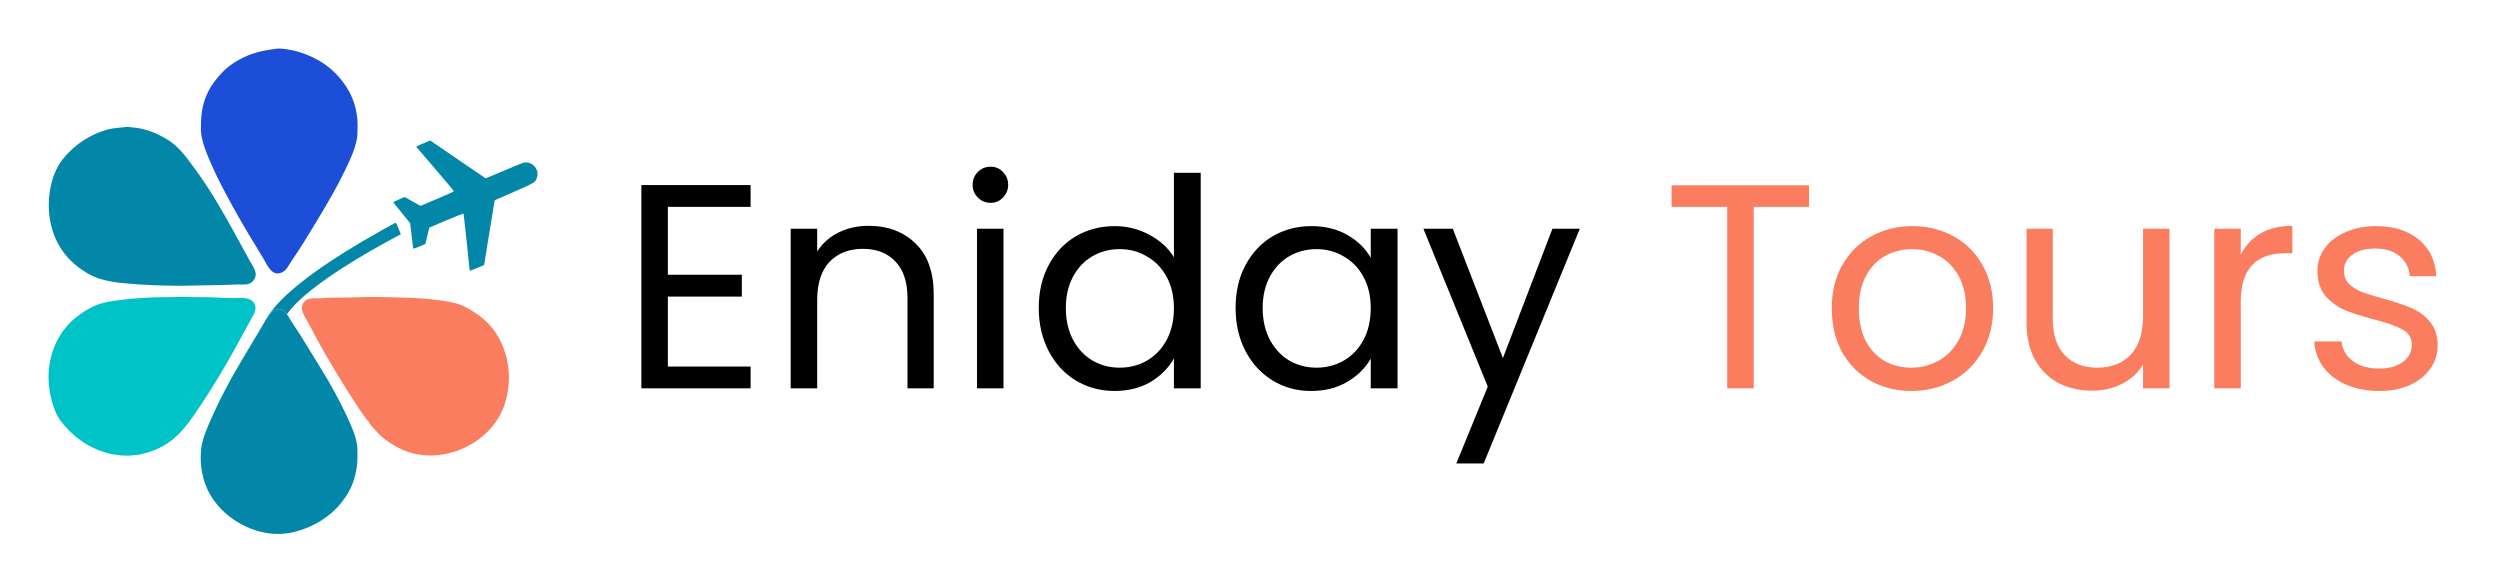 <svg width="206" height="48" viewBox="0 0 206 48" fill="none" xmlns="http://www.w3.org/2000/svg">
<g filter="url(#filter0_d_1167_213)">
<path d="M34.546 16.317L35.048 16.105L35.208 15.428L35.375 14.754L36.773 14.158C37.722 13.758 38.185 13.58 38.2 13.614C38.219 13.658 38.689 18.059 38.696 18.265C38.697 18.323 38.823 18.287 39.294 18.088L39.891 17.837L40.325 15.168L40.761 12.504L42.355 11.803C44.077 11.048 44.105 11.03 44.235 10.65C44.325 10.397 44.319 10.22 44.211 9.968C44.078 9.659 43.78 9.43 43.446 9.392C43.192 9.36 43.192 9.36 41.602 10.03L40.018 10.698L37.732 9.138L35.45 7.574L34.864 7.821C34.328 8.047 34.282 8.078 34.339 8.141C34.375 8.184 35.07 8.994 35.885 9.945C36.7 10.896 37.376 11.703 37.389 11.732C37.41 11.782 37.103 11.928 36.031 12.381L34.645 12.965L33.995 12.6L33.35 12.234L32.864 12.439C32.422 12.626 32.382 12.654 32.438 12.718C32.474 12.761 32.791 13.155 33.149 13.591L33.794 14.393L33.917 15.386C33.983 15.934 34.038 16.415 34.042 16.454C34.044 16.512 34.159 16.48 34.546 16.317Z" fill="#0287A8"/>
<path d="M33.029 15.303L31.98 15.865C28.13 17.964 25.282 19.942 24.01 21.426C23.869 21.594 23.746 21.751 23.641 21.901C23.436 21.617 23.172 21.403 22.803 21.49C22.522 21.553 22.322 21.727 22.158 21.948C23.184 20.359 25.874 18.237 29.853 15.894C30.591 15.459 32.443 14.415 32.596 14.352C32.631 14.352 32.73 14.531 32.836 14.816L33.029 15.303Z" fill="#0287A8"/>
<path d="M22.803 0.012C21.836 0.139 20.951 0.302 20.066 0.731C19.398 1.055 18.741 1.496 18.237 2.047C17.827 2.493 17.446 2.969 17.171 3.514C16.731 4.384 16.561 5.288 16.561 6.251C16.561 6.558 16.538 6.866 16.596 7.167C16.755 8.031 17.112 8.855 17.464 9.649C17.985 10.832 18.601 11.968 19.222 13.099C20.007 14.526 20.857 15.917 21.707 17.309C21.976 17.75 22.293 18.59 22.943 18.527C23.553 18.463 23.74 17.912 24.045 17.471C24.784 16.398 25.469 15.268 26.143 14.149C26.958 12.792 27.766 11.429 28.446 10.003C28.845 9.168 29.273 8.28 29.425 7.358C29.466 7.103 29.448 6.842 29.46 6.581C29.507 5.538 29.278 4.488 28.78 3.56C28.481 3.01 28.106 2.517 27.667 2.064C27.128 1.513 26.477 1.061 25.78 0.725C25.088 0.394 24.367 0.162 23.605 0.052C23.342 0.029 23.066 -0.023 22.803 0.012Z" fill="#1D4ED8"/>
<path d="M10.327 6.471C9.823 6.535 9.331 6.541 8.839 6.68C7.368 7.092 6.084 7.956 5.146 9.15C4.596 9.858 4.285 10.733 4.133 11.603C3.734 13.853 4.361 16.271 6.172 17.79C6.717 18.248 7.397 18.689 8.077 18.921C9.184 19.298 10.392 19.362 11.546 19.443C13.287 19.559 15.045 19.57 16.791 19.512C17.682 19.483 18.573 19.495 19.463 19.443C19.762 19.425 20.079 19.478 20.378 19.42C20.888 19.315 21.198 18.811 21.022 18.318C20.905 17.988 20.671 17.674 20.507 17.361C20.102 16.607 19.692 15.854 19.276 15.106C18.291 13.337 17.272 11.545 16.064 9.916C15.396 9.017 14.734 8.049 13.744 7.469C12.894 6.97 12.033 6.605 11.042 6.512C10.802 6.483 10.556 6.437 10.327 6.471Z" fill="#0287A8"/>
<path d="M14.13 20.475C13.849 20.51 13.55 20.481 13.268 20.486C12.852 20.492 12.436 20.515 12.02 20.533C11.282 20.568 10.543 20.631 9.811 20.736C9.219 20.817 8.615 20.892 8.053 21.101C7.402 21.339 6.787 21.739 6.248 22.162C5.837 22.481 5.48 22.876 5.175 23.299C4.132 24.766 3.786 26.651 4.126 28.402C4.255 29.069 4.449 29.764 4.788 30.362C5.04 30.797 5.404 31.191 5.761 31.544C7.15 32.93 9.16 33.742 11.141 33.504C12.214 33.377 13.333 32.925 14.177 32.258C15.12 31.515 15.829 30.443 16.492 29.457C17.523 27.92 18.478 26.331 19.369 24.714C19.82 23.89 20.266 23.061 20.723 22.238C20.951 21.82 21.221 21.414 20.922 20.956C20.582 20.428 19.715 20.562 19.164 20.562C18.402 20.562 17.64 20.492 16.878 20.486C16.544 20.481 16.205 20.498 15.87 20.481C15.484 20.463 15.091 20.463 14.704 20.469C14.517 20.475 14.323 20.452 14.13 20.475Z" fill="#00C3C7"/>
<path d="M41.515 29.503C40.314 32.779 36.006 34.548 32.859 32.913C32.08 32.507 31.418 32.043 30.855 31.359C30.72 31.197 30.41 30.936 30.38 30.721C30.257 30.663 30.181 30.512 30.105 30.408C29.911 30.147 29.718 29.886 29.542 29.613C28.915 28.663 28.311 27.706 27.725 26.737C27.479 26.331 27.239 25.92 27.005 25.514C26.852 25.259 26.706 25.004 26.565 24.754C26.178 24.07 25.803 23.38 25.452 22.684C25.211 22.209 24.701 21.64 24.942 21.084C25.217 20.434 25.92 20.626 26.477 20.573C27.216 20.504 27.966 20.533 28.704 20.515C29.542 20.492 30.386 20.457 31.23 20.475C32.73 20.51 34.23 20.51 35.725 20.684C36.452 20.771 37.19 20.858 37.882 21.095C38.274 21.235 38.638 21.449 38.989 21.669C39.563 22.023 40.085 22.446 40.513 22.974C40.964 23.519 41.304 24.14 41.538 24.801L41.697 25.311L41.714 25.363L41.72 25.386C42.066 26.737 41.996 28.199 41.515 29.503Z" fill="#FB7D5F"/>
<path d="M29.455 33.412C29.478 34.34 29.326 35.209 28.962 36.073C28.746 36.584 28.423 37.047 28.078 37.482C27.638 38.028 27.093 38.497 26.495 38.874C25.751 39.344 24.942 39.674 24.081 39.871C21.543 40.451 18.66 39.007 17.359 36.833C16.691 35.714 16.445 34.368 16.568 33.081C16.655 32.142 17.089 31.214 17.464 30.362C18.162 28.796 18.976 27.277 19.849 25.81C20.477 24.754 21.098 23.699 21.731 22.649C21.86 22.435 21.977 22.203 22.129 21.994C22.135 21.977 22.147 21.965 22.159 21.948C22.323 21.728 22.522 21.554 22.803 21.49C23.172 21.403 23.436 21.617 23.641 21.901C23.805 22.116 23.934 22.371 24.057 22.557C24.509 23.224 24.936 23.908 25.358 24.598C25.534 24.876 25.704 25.154 25.874 25.439C26.103 25.81 26.325 26.181 26.554 26.546C27.286 27.735 27.966 28.982 28.558 30.246C28.916 31.011 29.285 31.817 29.42 32.652C29.461 32.907 29.449 33.157 29.455 33.412Z" fill="#0287A8"/>
<path d="M55.032 13.048V18.64H61.128V20.44H55.032V26.2H61.848V28H52.848V11.248H61.848V13.048H55.032ZM71.561 14.608C73.161 14.608 74.457 15.096 75.449 16.072C76.441 17.032 76.937 18.424 76.937 20.248V28H74.777V20.56C74.777 19.248 74.449 18.248 73.793 17.56C73.137 16.856 72.241 16.504 71.105 16.504C69.953 16.504 69.033 16.864 68.345 17.584C67.673 18.304 67.337 19.352 67.337 20.728V28H65.153V14.848H67.337V16.72C67.769 16.048 68.353 15.528 69.089 15.16C69.841 14.792 70.665 14.608 71.561 14.608ZM81.632 12.712C81.216 12.712 80.864 12.568 80.576 12.28C80.288 11.992 80.144 11.64 80.144 11.224C80.144 10.808 80.288 10.456 80.576 10.168C80.864 9.88 81.216 9.736 81.632 9.736C82.032 9.736 82.368 9.88 82.64 10.168C82.928 10.456 83.072 10.808 83.072 11.224C83.072 11.64 82.928 11.992 82.64 12.28C82.368 12.568 82.032 12.712 81.632 12.712ZM82.688 14.848V28H80.504V14.848H82.688ZM85.594 21.376C85.594 20.032 85.867 18.856 86.41 17.848C86.954 16.824 87.698 16.032 88.642 15.472C89.603 14.912 90.674 14.632 91.859 14.632C92.882 14.632 93.835 14.872 94.715 15.352C95.594 15.816 96.266 16.432 96.731 17.2V10.24H98.939V28H96.731V25.528C96.299 26.312 95.659 26.96 94.811 27.472C93.963 27.968 92.971 28.216 91.835 28.216C90.666 28.216 89.603 27.928 88.642 27.352C87.698 26.776 86.954 25.968 86.41 24.928C85.867 23.888 85.594 22.704 85.594 21.376ZM96.731 21.4C96.731 20.408 96.531 19.544 96.13 18.808C95.731 18.072 95.186 17.512 94.499 17.128C93.826 16.728 93.082 16.528 92.266 16.528C91.451 16.528 90.707 16.72 90.034 17.104C89.362 17.488 88.826 18.048 88.427 18.784C88.026 19.52 87.826 20.384 87.826 21.376C87.826 22.384 88.026 23.264 88.427 24.016C88.826 24.752 89.362 25.32 90.034 25.72C90.707 26.104 91.451 26.296 92.266 26.296C93.082 26.296 93.826 26.104 94.499 25.72C95.186 25.32 95.731 24.752 96.13 24.016C96.531 23.264 96.731 22.392 96.731 21.4ZM101.813 21.376C101.813 20.032 102.085 18.856 102.629 17.848C103.173 16.824 103.917 16.032 104.861 15.472C105.821 14.912 106.885 14.632 108.053 14.632C109.205 14.632 110.205 14.88 111.053 15.376C111.901 15.872 112.533 16.496 112.949 17.248V14.848H115.157V28H112.949V25.552C112.517 26.32 111.869 26.96 111.005 27.472C110.157 27.968 109.165 28.216 108.029 28.216C106.861 28.216 105.805 27.928 104.861 27.352C103.917 26.776 103.173 25.968 102.629 24.928C102.085 23.888 101.813 22.704 101.813 21.376ZM112.949 21.4C112.949 20.408 112.749 19.544 112.349 18.808C111.949 18.072 111.405 17.512 110.717 17.128C110.045 16.728 109.301 16.528 108.485 16.528C107.669 16.528 106.925 16.72 106.253 17.104C105.581 17.488 105.045 18.048 104.645 18.784C104.245 19.52 104.045 20.384 104.045 21.376C104.045 22.384 104.245 23.264 104.645 24.016C105.045 24.752 105.581 25.32 106.253 25.72C106.925 26.104 107.669 26.296 108.485 26.296C109.301 26.296 110.045 26.104 110.717 25.72C111.405 25.32 111.949 24.752 112.349 24.016C112.749 23.264 112.949 22.392 112.949 21.4ZM130.176 14.848L122.256 34.192H120L122.592 27.856L117.288 14.848H119.712L123.84 25.504L127.92 14.848H130.176Z" fill="black"/>
<path d="M149.066 11.272V13.048H144.506V28H142.322V13.048H137.738V11.272H149.066ZM157.49 28.216C156.258 28.216 155.138 27.936 154.13 27.376C153.138 26.816 152.354 26.024 151.778 25C151.218 23.96 150.938 22.76 150.938 21.4C150.938 20.056 151.226 18.872 151.802 17.848C152.394 16.808 153.194 16.016 154.202 15.472C155.21 14.912 156.338 14.632 157.586 14.632C158.834 14.632 159.962 14.912 160.97 15.472C161.978 16.016 162.77 16.8 163.346 17.824C163.938 18.848 164.234 20.04 164.234 21.4C164.234 22.76 163.93 23.96 163.322 25C162.73 26.024 161.922 26.816 160.898 27.376C159.874 27.936 158.738 28.216 157.49 28.216ZM157.49 26.296C158.274 26.296 159.01 26.112 159.698 25.744C160.386 25.376 160.938 24.824 161.354 24.088C161.786 23.352 162.002 22.456 162.002 21.4C162.002 20.344 161.794 19.448 161.378 18.712C160.962 17.976 160.418 17.432 159.746 17.08C159.074 16.712 158.346 16.528 157.562 16.528C156.762 16.528 156.026 16.712 155.354 17.08C154.698 17.432 154.17 17.976 153.77 18.712C153.37 19.448 153.17 20.344 153.17 21.4C153.17 22.472 153.362 23.376 153.746 24.112C154.146 24.848 154.674 25.4 155.33 25.768C155.986 26.12 156.706 26.296 157.49 26.296ZM178.77 14.848V28H176.586V26.056C176.17 26.728 175.586 27.256 174.834 27.64C174.098 28.008 173.282 28.192 172.386 28.192C171.362 28.192 170.442 27.984 169.626 27.568C168.81 27.136 168.162 26.496 167.682 25.648C167.218 24.8 166.986 23.768 166.986 22.552V14.848H169.146V22.264C169.146 23.56 169.474 24.56 170.13 25.264C170.786 25.952 171.682 26.296 172.818 26.296C173.986 26.296 174.906 25.936 175.578 25.216C176.25 24.496 176.586 23.448 176.586 22.072V14.848H178.77ZM184.641 16.984C185.025 16.232 185.569 15.648 186.273 15.232C186.993 14.816 187.865 14.608 188.889 14.608V16.864H188.313C185.865 16.864 184.641 18.192 184.641 20.848V28H182.457V14.848H184.641V16.984ZM196.067 28.216C195.059 28.216 194.155 28.048 193.355 27.712C192.555 27.36 191.923 26.88 191.459 26.272C190.995 25.648 190.739 24.936 190.691 24.136H192.947C193.011 24.792 193.315 25.328 193.859 25.744C194.419 26.16 195.147 26.368 196.043 26.368C196.875 26.368 197.531 26.184 198.011 25.816C198.491 25.448 198.731 24.984 198.731 24.424C198.731 23.848 198.475 23.424 197.963 23.152C197.451 22.864 196.659 22.584 195.587 22.312C194.611 22.056 193.811 21.8 193.187 21.544C192.579 21.272 192.051 20.88 191.603 20.368C191.171 19.84 190.955 19.152 190.955 18.304C190.955 17.632 191.155 17.016 191.555 16.456C191.955 15.896 192.523 15.456 193.259 15.136C193.995 14.8 194.835 14.632 195.779 14.632C197.235 14.632 198.411 15 199.307 15.736C200.203 16.472 200.683 17.48 200.747 18.76H198.563C198.515 18.072 198.235 17.52 197.723 17.104C197.227 16.688 196.555 16.48 195.707 16.48C194.923 16.48 194.299 16.648 193.835 16.984C193.371 17.32 193.139 17.76 193.139 18.304C193.139 18.736 193.275 19.096 193.547 19.384C193.835 19.656 194.187 19.88 194.603 20.056C195.035 20.216 195.627 20.4 196.379 20.608C197.323 20.864 198.091 21.12 198.683 21.376C199.275 21.616 199.779 21.984 200.195 22.48C200.627 22.976 200.851 23.624 200.867 24.424C200.867 25.144 200.667 25.792 200.267 26.368C199.867 26.944 199.299 27.4 198.563 27.736C197.843 28.056 197.011 28.216 196.067 28.216Z" fill="#FB7D5F"/>
</g>
<defs>
<filter id="filter0_d_1167_213" x="0" y="0" width="204.866" height="48" filterUnits="userSpaceOnUse" color-interpolation-filters="sRGB">
<feFlood flood-opacity="0" result="BackgroundImageFix"/>
<feColorMatrix in="SourceAlpha" type="matrix" values="0 0 0 0 0 0 0 0 0 0 0 0 0 0 0 0 0 0 127 0" result="hardAlpha"/>
<feOffset dy="4"/>
<feGaussianBlur stdDeviation="2"/>
<feComposite in2="hardAlpha" operator="out"/>
<feColorMatrix type="matrix" values="0 0 0 0 0 0 0 0 0 0 0 0 0 0 0 0 0 0 0.25 0"/>
<feBlend mode="normal" in2="BackgroundImageFix" result="effect1_dropShadow_1167_213"/>
<feBlend mode="normal" in="SourceGraphic" in2="effect1_dropShadow_1167_213" result="shape"/>
</filter>
</defs>
</svg>
